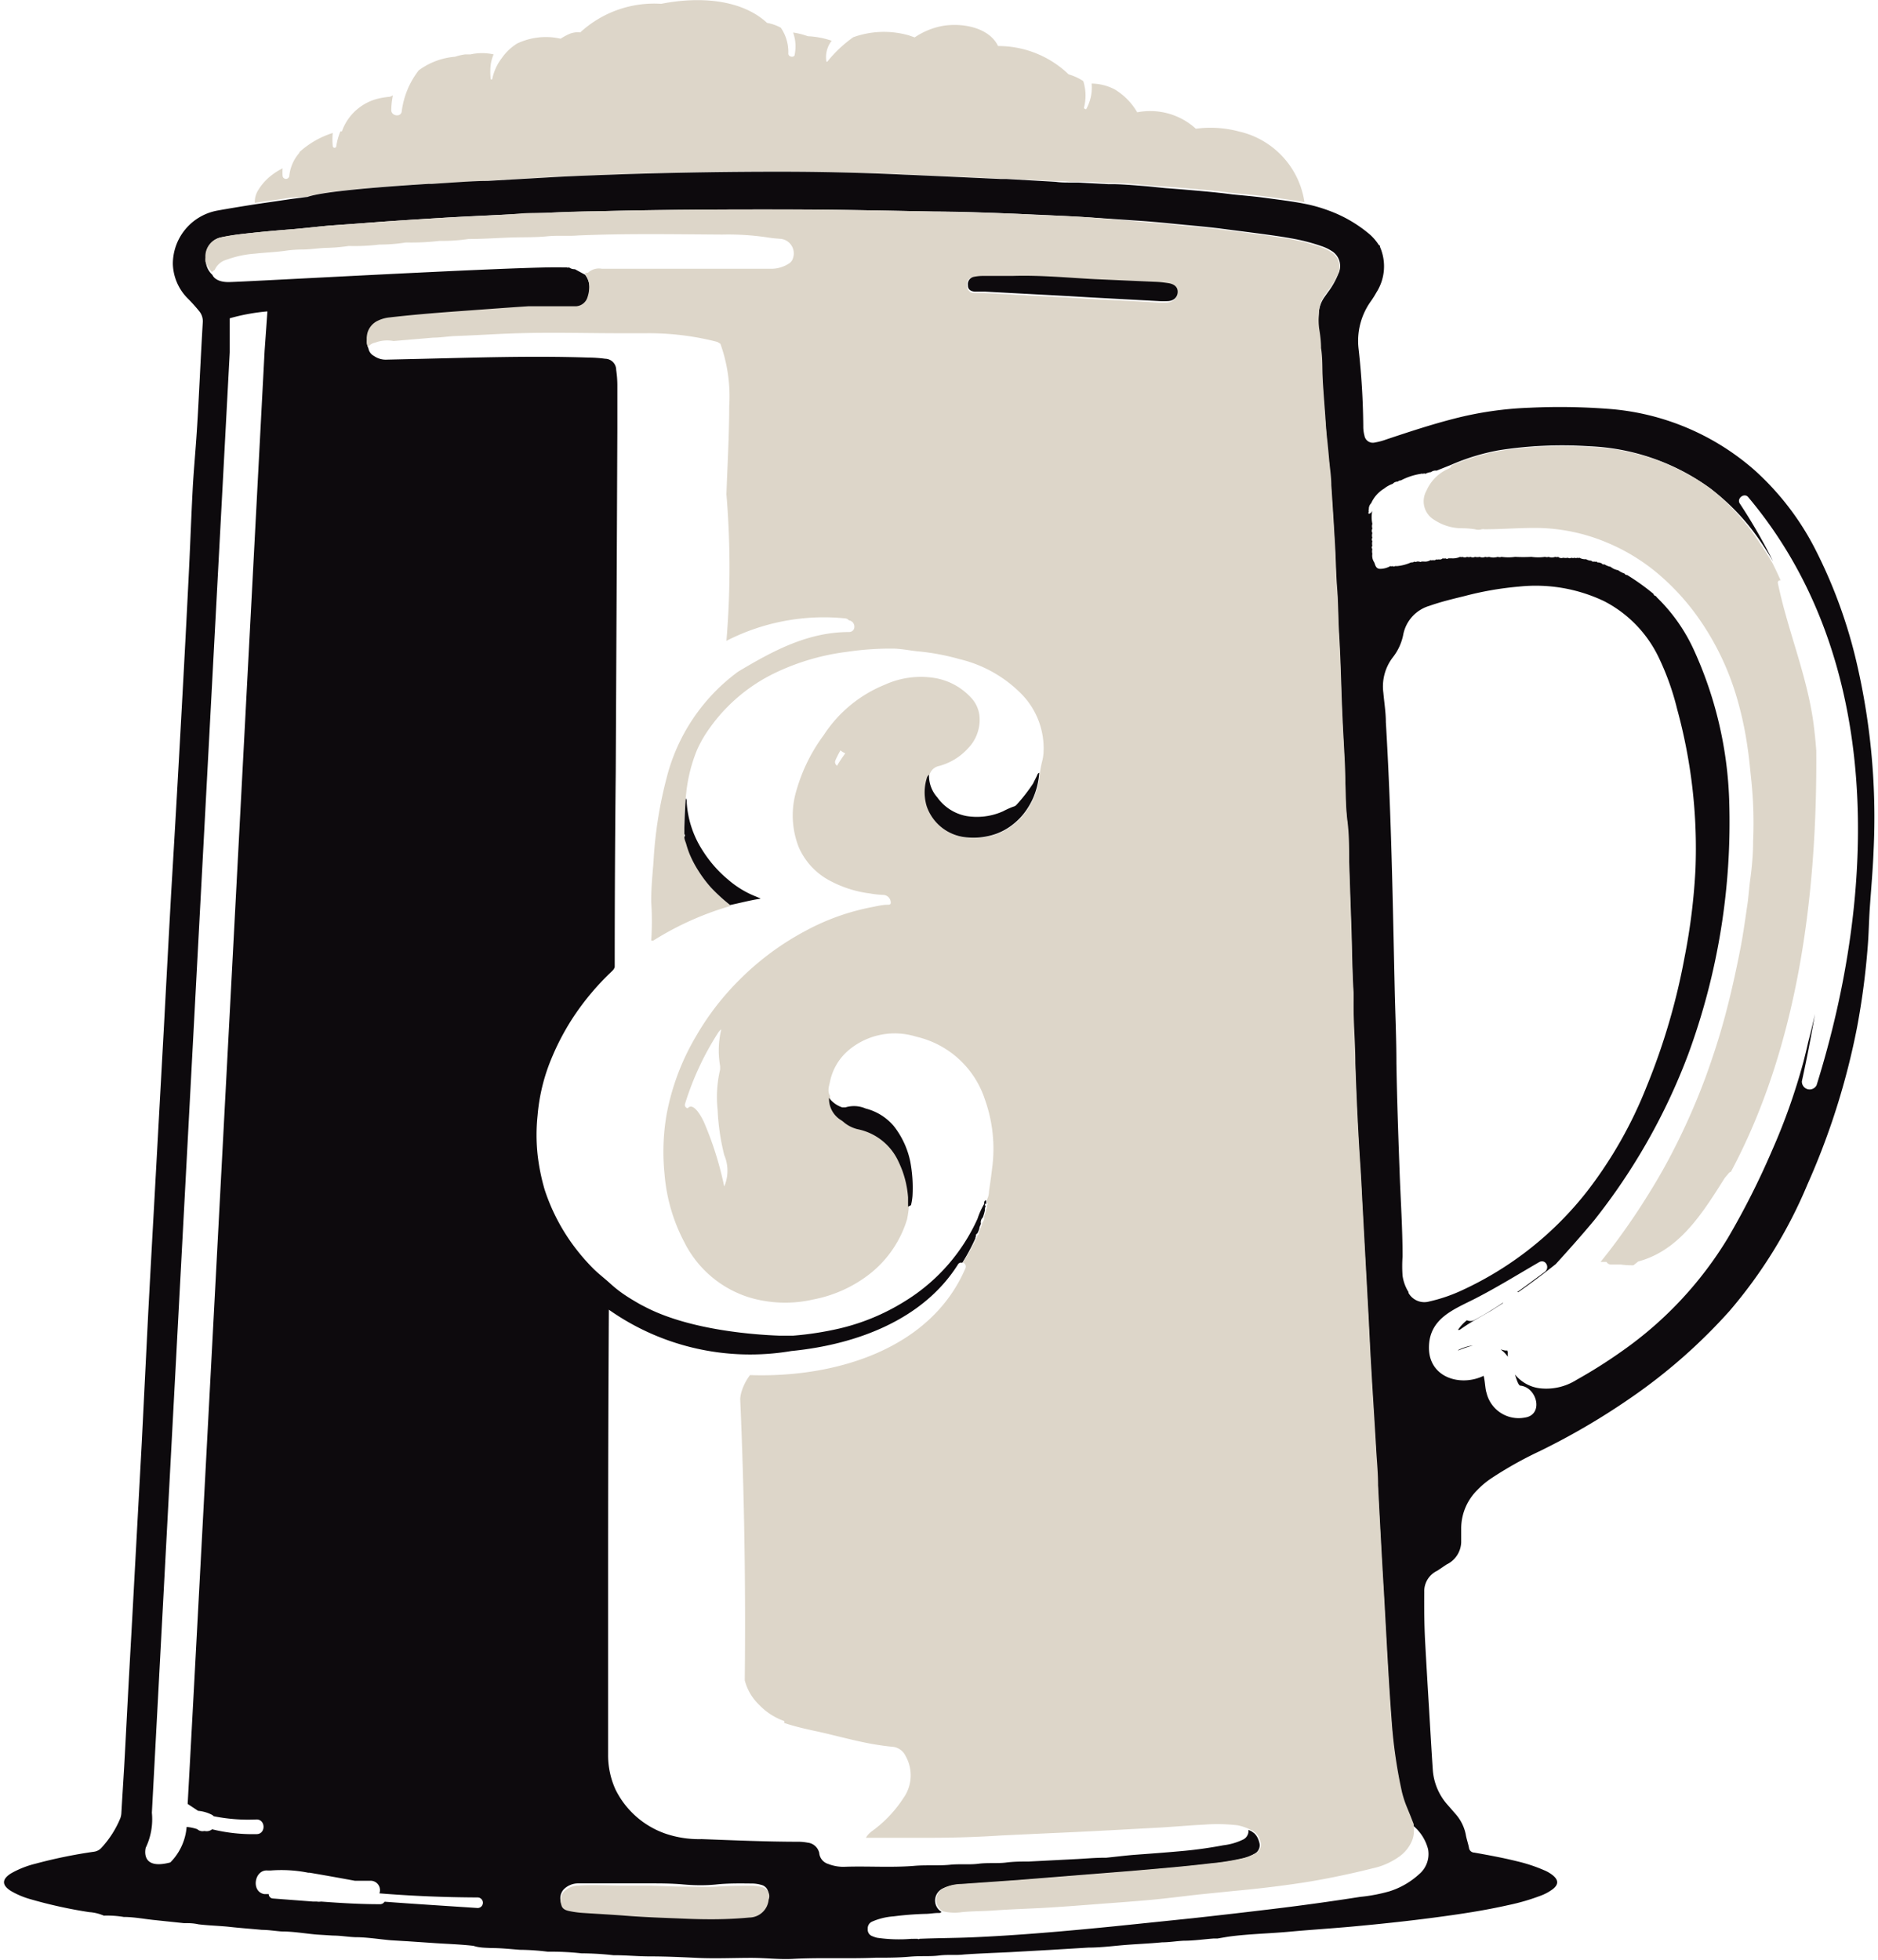 <?xml version="1.0" encoding="UTF-8"?>
<svg class="stein-svg" width="138" height="144" data-name="Layer 1" viewBox="0 0 127.52 133.67" xmlns="http://www.w3.org/2000/svg">
    <style>
        .cls-1 {fill: #ddd6c9;}
        .cls-2 {fill: #0d0a0d;}
    </style>
<title>Beer icon</title>
<path class="cls-1" transform="translate(.38 -.29)" d="M20.22,13.72l.06,0c1-.38,4.92-.69,8.29-.9h.06a.46.46,0,0,1,.17,0c1.48-.09,2.83-.16,3.77-.2l4.54-.26c1.61-.08,3.23-.14,4.84-.2q5.27-.19,10.55-.17,4.2,0,8.4.19c2.22.09,4.45.2,6.67.3l.39,0h0l3.35.16c.34,0,.67,0,1,.05l.53,0a13.29,13.29,0,0,1,1.89.09l.58,0c.76,0,1.53.09,2.29.15l1.21.09c1.84.13,3.47.28,4.57.43.78.08,1.56.14,2.34.25s1.73.22,2.59.39a5.81,5.81,0,0,0-4.46-4.83,7.54,7.54,0,0,0-2.95-.19,4.63,4.63,0,0,0-4-1.12,4.4,4.4,0,0,0-1.53-1.56,3.5,3.5,0,0,0-1.58-.4,3,3,0,0,1-.35,1.71c0,.09-.19,0-.17-.07a3.24,3.24,0,0,0-.05-1.81,3.74,3.74,0,0,0-1-.46,6.92,6.92,0,0,0-4.81-1.93c-.6-1.25-2.41-1.61-3.8-1.37a5.06,5.06,0,0,0-1.89.78l-.37-.13a6.18,6.18,0,0,0-3.82.12,8.66,8.66,0,0,0-1.77,1.67,0,0,0,0,1-.06,0,1.82,1.82,0,0,1,.36-1.43,5.8,5.8,0,0,0-1.63-.31,4.89,4.89,0,0,0-1-.25A2.83,2.83,0,0,1,53.54,4c0,.25-.45.19-.44-.06a2.92,2.92,0,0,0-.51-1.76,3.11,3.11,0,0,0-.94-.33C50,.32,47.24,0,44.43.55A7.45,7.45,0,0,0,38.91,2.5a1.49,1.49,0,0,0-.8.13,4.38,4.38,0,0,0-.54.3,4.87,4.87,0,0,0-.65-.1,4.61,4.61,0,0,0-2.3.42,3.53,3.53,0,0,0-1.06,1,3.52,3.52,0,0,0-.65,1.41.05.05,0,0,1-.11,0,4.29,4.29,0,0,1,0-.94A2.72,2.72,0,0,1,33,4a3.65,3.65,0,0,0-1.58,0l-.36,0a3.73,3.73,0,0,0-.69.16,4.82,4.82,0,0,0-2.48.93A5.73,5.73,0,0,0,26.73,7.9c-.06.41-.72.3-.71-.1a5.15,5.15,0,0,1,.11-1l-.2.09a5,5,0,0,0-.64.09,3.51,3.51,0,0,0-2.64,2.27l-.1,0h0a4.18,4.18,0,0,0-.28,1,.12.12,0,0,1-.24,0,4,4,0,0,1,0-.89,6.08,6.08,0,0,0-2.26,1.29.31.31,0,0,1-.05.1,2.82,2.82,0,0,0-.66,1.56.23.23,0,0,1-.45,0,2.84,2.84,0,0,1,0-.54,4.4,4.4,0,0,0-.79.5,3.73,3.73,0,0,0-.92,1.06,1.52,1.52,0,0,0-.19.8l2.46-.36Z"></path>
<path class="cls-2" transform="translate(.38 -.29)" d="M102.14,92.4a.74.74,0,0,1-.17,0l-.28-.07a2.15,2.15,0,0,1,.49.5,3.08,3.08,0,0,1,0-.32S102.14,92.43,102.14,92.4Z"/>
<path class="cls-2" transform="translate(.38 -.29)" d="M32.85,133.16c.65,0,1.3.07,1.94.12a16.18,16.18,0,0,1,1.9.13h.08a18.59,18.59,0,0,1,2.22.11,20.39,20.39,0,0,1,2.18.13h.08c.81,0,1.61.08,2.42.08,1.07,0,2.13.05,3.2.1,1.24.06,2.47,0,3.71,0,.95,0,1.9.12,2.84.07,1.87-.1,3.75,0,5.62-.08.78,0,1.56,0,2.34-.07s1.35,0,2-.08,1.14,0,1.71-.07c1-.07,2.1-.11,3.15-.16l2.68-.15,2.64-.16c.76,0,1.53-.09,2.29-.16.92-.08,1.84-.11,2.75-.2.5,0,1-.09,1.51-.11.66,0,1.32-.1,2-.15h.27c.36-.06.72-.13,1.08-.17,1.29-.15,2.6-.18,3.89-.3s2.86-.22,4.28-.35c1.83-.17,3.65-.36,5.47-.6s3.43-.48,5.12-.86a14.44,14.44,0,0,0,2.17-.63,3.28,3.28,0,0,0,.86-.46c.39-.31.4-.61,0-.94a2.4,2.4,0,0,0-.6-.35,10.72,10.72,0,0,0-1.81-.6c-1-.25-2-.43-2.95-.6a.37.37,0,0,1-.36-.33c-.06-.31-.17-.6-.22-.91A3,3,0,0,0,98.6,124l-.54-.62a4,4,0,0,1-1-2.41c-.1-1.47-.18-2.94-.27-4.41s-.18-3-.26-4.48c-.05-1.07-.06-2.13-.05-3.2a1.54,1.54,0,0,1,.88-1.45L98,107a1.75,1.75,0,0,0,1-1.51c0-.32,0-.65,0-1a3.69,3.69,0,0,1,1.12-2.59,5.62,5.62,0,0,1,.89-.75,26,26,0,0,1,3.3-1.86,47.49,47.49,0,0,0,6.23-3.64,37.68,37.68,0,0,0,6.76-5.94,32.43,32.43,0,0,0,5.32-8.64A49.63,49.63,0,0,0,126,70.37a51.43,51.43,0,0,0,.73-5.53c.07-.87.08-1.74.14-2.61.09-1.31.21-2.62.26-3.94A46.51,46.51,0,0,0,126,45.61a33.81,33.81,0,0,0-2.82-7.8A18.67,18.67,0,0,0,119,32.35a17,17,0,0,0-10.06-4.18,43.39,43.39,0,0,0-5.27-.07,24,24,0,0,0-5.17.75c-1.56.4-3.1.91-4.63,1.42a4.22,4.22,0,0,1-.75.2A.58.58,0,0,1,92.4,30a2.4,2.4,0,0,1-.08-.66A50.9,50.9,0,0,0,92,24.08a4.65,4.65,0,0,1,.8-3.19,6.37,6.37,0,0,0,.42-.66,3.31,3.31,0,0,0,.24-3.1.23.23,0,0,1,0-.08L93.38,17a3.54,3.54,0,0,0-.57-.68,9.15,9.15,0,0,0-2.88-1.68,10.32,10.32,0,0,0-1.6-.45c-.85-.17-1.72-.27-2.59-.39s-1.56-.17-2.34-.25c-1.11-.15-2.73-.29-4.57-.43L77.63,13c-.76-.06-1.53-.13-2.29-.15l-.58,0,.16,0-2.06-.11-.53,0c-.33,0-.67,0-1-.05L68,12.5h0l-.39,0c-2.22-.1-4.45-.21-6.67-.3Q56.7,12,52.5,12q-5.27,0-10.55.17c-1.61.06-3.23.11-4.84.2l-4.54.26c-.94,0-2.3.11-3.77.2h-.23c-3.37.21-7.28.52-8.29.9l-.06,0-1,.13-2.46.36c-.88.14-1.76.28-2.64.44a3.7,3.7,0,0,0-3,3.63,3.47,3.47,0,0,0,1,2.34,11,11,0,0,1,.81.9,1.07,1.07,0,0,1,.23.76c-.08,1.36-.15,2.73-.22,4.1s-.13,2.55-.22,3.82-.19,2.34-.25,3.5c-.11,2.09-.18,4.19-.29,6.28q-.2,4-.42,8Q11.4,54.62,11,61.29q-.24,4.35-.47,8.7-.35,6.36-.7,12.72-.2,3.57-.39,7.14L9,98.69q-.23,4.23-.46,8.46-.19,3.55-.39,7.1c-.12,2.18-.23,4.37-.35,6.55-.06,1-.13,2.08-.19,3.12a1.24,1.24,0,0,1-.07.38,6.77,6.77,0,0,1-1.27,2,.83.83,0,0,1-.53.29,33.69,33.69,0,0,0-4,.82,6.45,6.45,0,0,0-1.66.66c-.64.4-.63.81,0,1.2a5.66,5.66,0,0,0,1.33.56,31.77,31.77,0,0,0,4,.88,3,3,0,0,1,1,.24,6.78,6.78,0,0,1,1.36.09c.7,0,1.39.14,2.09.21l2,.21c.32,0,.65,0,1,.08.72.09,1.45.1,2.17.18s1.45.13,2.17.2c.45,0,.9.08,1.36.11.79,0,1.57.14,2.36.21l1.13.07c.51,0,1,.09,1.51.11.81,0,1.63.14,2.44.21l1.17.07,1.63.11c.94.07,1.89.09,2.83.2C32,133.14,32.43,133.14,32.85,133.16Zm17.57-2.23c-1.48.14-3,0-4.34.08s-2.81-.11-4.16-.21c-.92-.07-1.84-.12-2.77-.18a6.77,6.77,0,0,1-1-.13c-.26-.06-.49-.14-.55-.42a.92.92,0,0,1,.18-.91,1.39,1.39,0,0,1,1-.41c1,0,2.06,0,3.08,0l1.72,0c.78,0,1.56,0,2.34.07s1.53.08,2.3,0,1.61-.07,2.42-.06a2.24,2.24,0,0,1,.61.09.63.63,0,0,1,.48.75A1.34,1.34,0,0,1,50.42,130.93Zm45-42.49A2.86,2.86,0,0,1,95,87.3,9,9,0,0,1,95,86c0-1.92-.13-3.83-.2-5.74-.09-2.49-.18-5-.22-7.46,0-1.59-.07-3.18-.11-4.76h0c-.07-3.12-.13-6.25-.22-9.37s-.21-6.09-.39-9.13c0-.66-.11-1.32-.17-2a3.26,3.26,0,0,1,.65-2.42,3.64,3.64,0,0,0,.7-1.51,2.55,2.55,0,0,1,1.8-2c.79-.28,1.6-.47,2.41-.67a21.77,21.77,0,0,1,3.69-.64,10.84,10.84,0,0,1,5.82,1,8.39,8.39,0,0,1,3.73,3.87,17.9,17.9,0,0,1,1.24,3.49,35.94,35.94,0,0,1,1.25,10.9,41.76,41.76,0,0,1-.74,6,44.69,44.69,0,0,1-2.6,8.86,29.31,29.31,0,0,1-4,7.06,23.08,23.08,0,0,1-8.57,6.81,11,11,0,0,1-2.25.77A1.24,1.24,0,0,1,95.39,88.45Zm-2.72-53.1a.11.11,0,0,1,0-.15.2.2,0,0,1,0-.16.55.55,0,0,1,.16-.42,2.25,2.25,0,0,1,.89-1,1.9,1.9,0,0,1,.58-.32.45.45,0,0,1,.35-.15.25.25,0,0,1,.2-.08,4.35,4.35,0,0,1,1.36-.45.24.24,0,0,1,.16,0,.12.12,0,0,1,.15,0,1.08,1.08,0,0,1,.39-.12.51.51,0,0,1,.38-.1L98.3,32a14.77,14.77,0,0,1,3.28-1,28,28,0,0,1,6.19-.27A15,15,0,0,1,116,33.61a15.33,15.33,0,0,1,3.42,3.62c.3.44.58.88.85,1.34A37.44,37.44,0,0,0,118,34.63c-.22-.34.3-.75.57-.44,9.34,11.1,8.77,27,4.67,40.12a.53.53,0,0,1-1-.28q.5-2.28.89-4.57-.22,1-.46,1.9-.15.67-.32,1.33a41.88,41.88,0,0,1-2.16,6.1,53.41,53.41,0,0,1-3,5.94,25.6,25.6,0,0,1-7.17,7.68,34.47,34.47,0,0,1-3.16,2,3.86,3.86,0,0,1-2.5.57,2.57,2.57,0,0,1-1.69-.94c.11.37.24.75.36.76,1.15.11,1.62,2,.3,2.18a2.25,2.25,0,0,1-2.6-1.68c-.1-.29-.1-.79-.2-1.17-1.57.76-3.72.13-3.73-1.9s1.72-2.63,3.18-3.38,2.9-1.64,4.33-2.47c.44-.25.77.37.39.66-.62.46-1.25.93-1.88,1.38h.08c.87-.61,1.72-1.25,2.55-1.91.91-1,1.8-2,2.63-3a41.92,41.92,0,0,0,6.39-11.27,45.85,45.85,0,0,0,2.81-17.35,26.77,26.77,0,0,0-2.41-10.27,11.84,11.84,0,0,0-2.5-3.56l-.1-.12a.17.17,0,0,1-.15-.14,15.7,15.7,0,0,0-1.8-1.29.19.19,0,0,1-.18-.1,1.51,1.51,0,0,1-.44-.23,1.06,1.06,0,0,1-.51-.23,1.19,1.19,0,0,1-.42-.17.15.15,0,0,1-.19-.07l-.2-.06a.13.13,0,0,1-.15-.06.21.21,0,0,1-.16,0,.18.18,0,0,1-.2-.06.69.69,0,0,1-.35-.1.8.8,0,0,1-.46-.1.19.19,0,0,1-.16,0,.12.12,0,0,1-.15,0,.34.34,0,0,1-.24,0,.2.2,0,0,1-.23,0,.72.72,0,0,1-.32,0,.34.34,0,0,1-.35-.06.3.3,0,0,1-.2,0,.62.62,0,0,1-.45,0,.35.35,0,0,1-.24,0,3.24,3.24,0,0,1-.93,0,9.72,9.72,0,0,1-1.11,0,3.24,3.24,0,0,1-.93,0,.34.34,0,0,1-.25,0,1.09,1.09,0,0,1-.61,0,.37.37,0,0,1-.25,0,.45.45,0,0,1-.38,0,.61.61,0,0,1-.32,0,.31.31,0,0,1-.3,0,.35.35,0,0,1-.24,0,.34.34,0,0,1-.31,0,.2.2,0,0,1-.16,0,1.25,1.25,0,0,1-.61.1l-.19,0a.15.15,0,0,1-.2,0,.28.28,0,0,1-.19,0,.28.28,0,0,1-.28.07.21.21,0,0,1-.16,0,.22.22,0,0,1-.23.05.2.2,0,0,1-.16,0,.7.7,0,0,1-.46.1l-.16,0a.11.11,0,0,1-.15,0l-.17,0a.11.11,0,0,1-.15,0,.35.35,0,0,1-.24.06,3,3,0,0,1-.93.25l-.17,0a.11.11,0,0,1-.15,0,.21.21,0,0,1-.16,0,1.42,1.42,0,0,1-.69.19c-.3,0-.33-.24-.41-.44a.82.82,0,0,1-.13-.59.65.65,0,0,1,0-.32.17.17,0,0,1,0-.22.67.67,0,0,1,0-.32.2.2,0,0,1,0-.23.5.5,0,0,1,0-.32.33.33,0,0,1,0-.31.52.52,0,0,1,0-.32,2.21,2.21,0,0,1,0-.92A.32.32,0,0,1,92.67,35.34ZM14.38,16.49c.43-.09.87-.16,1.31-.22q1.7-.2,3.42-.33c.9-.07,1.79-.18,2.68-.26l1.67-.12,1.48-.11c1.47-.11,2.93-.2,4.4-.29,1.65-.11,3.3-.17,5-.26.74,0,1.48-.06,2.22-.09,1.21-.06,2.42-.08,3.63-.11,4.36-.11,8.72-.13,13.09-.12,3.26,0,6.51.08,9.76.14,2,0,4,.09,6,.17,1.69.07,3.38.15,5.07.26l3.23.22c.95.07,1.89.17,2.84.26.75.07,1.5.14,2.25.23l2.71.35c.72.1,1.44.19,2.16.32a13.14,13.14,0,0,1,2.26.58,3,3,0,0,1,.59.29A1.2,1.2,0,0,1,90.6,19a5,5,0,0,1-.67,1.19l-.27.38a2.15,2.15,0,0,0-.38,1.13,5.5,5.5,0,0,0,0,1.05c.07.46.09.93.14,1.4.08.75.08,1.51.12,2.26s.11,1.58.17,2.37q.06.76.12,1.52c0,.48.09,1,.14,1.44s.11,1.17.15,1.75c.09,1.34.18,2.67.25,4,.06,1,.07,2.06.15,3.08s.07,2,.13,3c.07,1.18.11,2.37.15,3.55s.09,2.47.16,3.71c.06,1,.08,2,.12,3,0,.86.06,1.72.14,2.57s.09,1.87.12,2.81q.07,2,.14,4.1c.06,1.6.07,3.2.16,4.8,0,.19,0,.39,0,.59,0,1.41.07,2.81.12,4.22.08,2.37.19,4.73.35,7.1.07,1,.11,2.08.17,3.12q.19,3.49.38,7c.06,1.16.11,2.31.18,3.47.11,1.94.23,3.87.35,5.81,0,.77.08,1.53.12,2.3q.09,1.72.18,3.43t.21,3.7c.17,3,.31,5.9.53,8.85a33.54,33.54,0,0,0,.71,4.94,7.18,7.18,0,0,0,.37,1.11l.22.54c.07.18.15.36.21.54a3.07,3.07,0,0,1,1,1.59,1.8,1.8,0,0,1-.63,1.72,5.37,5.37,0,0,1-2,1.15,11.25,11.25,0,0,1-2,.38q-3,.47-6,.83-2.73.33-5.47.63l-5.32.55c-3.23.32-6.45.61-9.69.75-1.2.05-2.39.05-3.59.1a.07.07,0,0,1-.11,0l-.29,0a.32.32,0,0,1-.11,0,10.42,10.42,0,0,1-2.37-.07,2,2,0,0,1-.33-.11.47.47,0,0,1-.31-.49.5.5,0,0,1,.29-.5,4.43,4.43,0,0,1,1.47-.36,21.35,21.35,0,0,1,2.17-.17c.31,0,.62-.07.93-.06a.2.2,0,0,0,.17-.08.9.9,0,0,1,.09-1.59,2.81,2.81,0,0,1,1.17-.27l3.85-.27,4.51-.36,3.15-.25c1.84-.16,3.68-.31,5.52-.53a16.14,16.14,0,0,0,2.15-.34,3.19,3.19,0,0,0,.91-.35.65.65,0,0,0,.33-.76,1.54,1.54,0,0,0-.1-.29,1.11,1.11,0,0,0-.25-.35l-.18-.13-.21-.1a.66.66,0,0,1-.41.68,4.19,4.19,0,0,1-1.3.37,28.79,28.79,0,0,1-3,.41c-1,.09-1.94.16-2.91.23-.7.05-1.39.14-2.09.21h-.12c-.69,0-1.37.07-2.06.1l-3.11.16c-.52,0-1,0-1.55.07s-1.25,0-1.87.08-1.3,0-1.95.07c-.83.08-1.66,0-2.49.08-1.59.12-3.17,0-4.76.06a2.85,2.85,0,0,1-1.06-.2.86.86,0,0,1-.6-.75.91.91,0,0,0-.8-.7,3.41,3.41,0,0,0-.62-.06c-2.2,0-4.4-.1-6.6-.18a7.1,7.1,0,0,1-2.46-.37,6,6,0,0,1-3.41-3,5.64,5.64,0,0,1-.51-2.42q0-6.38,0-12.77,0-8.77.05-17.55A16.74,16.74,0,0,0,53.3,92.44h0c4.47-.44,9-2.14,11.37-5.9a.25.25,0,0,1,.3-.12,13.18,13.18,0,0,0,.89-1.66s0-.1.05-.15h0a.13.13,0,0,1,.08-.18,2.2,2.2,0,0,0,.14-.33c0-.11.07-.23.11-.34h0a.46.46,0,0,1,.13-.43,3.64,3.64,0,0,0,.14-.49c0-.1,0-.2.06-.29h0c-.06,0-.05-.09-.06-.15h.09a.33.33,0,0,0,0-.11.54.54,0,0,0,0-.12c-.15,0-.14.13-.14.24h0a5.08,5.08,0,0,0-.45,1,12.76,12.76,0,0,1-5,5.66,14.74,14.74,0,0,1-4.41,1.83,21.54,21.54,0,0,1-3.15.49c-.34,0-.68,0-1,0-1.57-.06-5.88-.35-8.94-1.87l-.45-.23-.23-.13c-.29-.17-.58-.34-.86-.53a8.31,8.31,0,0,1-1-.78c-.37-.34-.78-.65-1.14-1a14.28,14.28,0,0,1-1.16-1.31,13.43,13.43,0,0,1-2.19-4.11A14.23,14.23,0,0,1,36,79.05a12.62,12.62,0,0,1,0-2.69,12.81,12.81,0,0,1,1-4,16.71,16.71,0,0,1,1.6-2.94,17.74,17.74,0,0,1,2.37-2.79c.12-.12.26-.22.29-.4q0-6.64.07-13.28.06-11.72.11-23.43c0-1,0-2,0-3a7.33,7.33,0,0,0-.08-1,.76.76,0,0,0-.75-.76,8.74,8.74,0,0,0-1.13-.08c-3.85-.13-7.71,0-11.56.09l-2.19.05a1.4,1.4,0,0,1-.89-.25.73.73,0,0,1-.38-.52,1.58,1.58,0,0,1-.09-.26,1.46,1.46,0,0,1,0-.26,1.34,1.34,0,0,1,.06-.5,1.32,1.32,0,0,1,.64-.75,2.37,2.37,0,0,1,.86-.25c1.46-.17,2.93-.29,4.39-.4,1.69-.12,3.37-.25,5.06-.36.68,0,1.35,0,2,0,.39,0,.78,0,1.17,0a.87.87,0,0,0,.88-.64,2.16,2.16,0,0,0,.11-.6,1.47,1.47,0,0,0-.3-1h0l-.7-.38a.6.6,0,0,1-.39-.12.21.21,0,0,1-.16,0l-.26,0c-2.57-.1-21.89,1-22.82,1s-1.09-.49-1.09-.49h0a1.43,1.43,0,0,1-.28-.35,1.41,1.41,0,0,1-.15-.4,1.45,1.45,0,0,1,0-.28A1.33,1.33,0,0,1,14.38,16.49ZM13.8,125.06a.6.6,0,0,1-.49.12l-.07,0a.53.53,0,0,1-.46-.13h0a3.1,3.1,0,0,0-.72-.15h0a3.88,3.88,0,0,1-1.11,2.42c-2.1.56-1.68-1-1.68-1a4.5,4.5,0,0,0,.42-2.39L15,24.32s0-.89,0-1.4S15,22,15,22a13.63,13.63,0,0,1,2.57-.47l-.19,2.67S12.82,111,12.13,123.33l.71.47a2.55,2.55,0,0,1,.94.27.59.59,0,0,1,.13.1,11.9,11.9,0,0,0,2.92.22c.63,0,.64,1,0,1A11.58,11.58,0,0,1,13.8,125.06ZM25.56,130a.36.36,0,0,1-.33.17c-1.33,0-2.67-.08-4-.18a.91.91,0,0,1-.29,0l-.25,0-2.75-.21a.3.3,0,0,1-.28-.3l-.09,0-.21,0c-.92-.15-.69-1.68.22-1.61l.22,0h0a9.36,9.36,0,0,1,2.54.15h.1c1,.17,2.06.36,3.09.55l1.06,0a.64.64,0,0,1,.62.86h0c2.23.18,4.46.27,6.7.28a.36.36,0,0,1,0,.72C29.82,130.29,27.69,130.16,25.56,130Z"/>
<path class="cls-2" transform="translate(.38 -.29)" d="M101.87,89.13a22,22,0,0,1-2,1.21.57.57,0,0,1-.48,0,2.87,2.87,0,0,0-.61.66l.11,0c.32-.23.65-.44,1-.65l0,0,.54-.31.61-.35.77-.49S101.87,89.14,101.87,89.13Z"/>
<path class="cls-2" transform="translate(.38 -.29)" d="M98.8,92.4a8.44,8.44,0,0,1,1-.34,3.05,3.05,0,0,0-1,.31Z"/>
<path class="cls-2" transform="translate(.38 -.29)" d="m37.47 18.35h0.25z"/>
<polygon class="cls-2" points="93.84 16.77 93.83 16.76 93.83 16.76"/>
<path class="cls-1" transform="translate(.38 -.29)" d="M13.53,18.51a1.43,1.43,0,0,0,.28.35c0-.1.14-.11.18-.19A1.24,1.24,0,0,1,14.8,18a7,7,0,0,1,1.93-.41c.72-.08,1.44-.1,2.16-.21a8.27,8.27,0,0,1,1-.07c.53,0,1.06-.08,1.59-.11a12.23,12.23,0,0,0,1.62-.13h.12a14,14,0,0,0,2-.1A11,11,0,0,0,27,16.83h.12a15.92,15.92,0,0,0,2.18-.11,12.29,12.29,0,0,0,2-.13h.08c.94,0,1.87-.07,2.8-.1s1.64,0,2.45-.08,1.43,0,2.14-.06c3.28-.14,6.56-.08,9.83-.06a18,18,0,0,1,3.06.19c.3.05.61.08.92.1a1,1,0,0,1,.83,1.35.62.62,0,0,1-.26.33,2.18,2.18,0,0,1-1.13.36H40.38a1.1,1.1,0,0,0-.94.27s-.15,0-.22.05h0a1.47,1.47,0,0,1,.3,1,2.16,2.16,0,0,1-.11.6.87.87,0,0,1-.88.64c-.39,0-.78,0-1.17,0-.68,0-1.36,0-2,0-1.69.11-3.38.24-5.06.36-1.47.11-2.93.23-4.39.4a2.37,2.37,0,0,0-.86.25,1.32,1.32,0,0,0-.64.75,1.34,1.34,0,0,0-.06.5,1.46,1.46,0,0,0,0,.26,1.58,1.58,0,0,0,.09.26.76.76,0,0,1,.48-.3,2.32,2.32,0,0,1,1.25-.11l2.71-.23c.5,0,1-.09,1.52-.11,1.43-.05,2.85-.15,4.28-.19,2.37-.07,4.73,0,7.1,0h.15l.13,0,1.27,0a18.68,18.68,0,0,1,4.93.59l.21.13A10.65,10.65,0,0,1,49.07,28c0,2-.12,4-.19,6a59.79,59.79,0,0,1,0,10A14.56,14.56,0,0,1,57,42.47a.36.36,0,0,1,.23.13c.49.07.52.8,0,.8-2.83,0-5.22,1.31-7.55,2.7a12.91,12.91,0,0,0-4.88,7.25A28.49,28.49,0,0,0,43.91,59c-.07.93-.17,1.88-.16,2.81a19.35,19.35,0,0,1,0,2.63.5.5,0,0,0,.15,0A20.54,20.54,0,0,1,49,62.13l.18-.06a12.17,12.17,0,0,1-1.31-1.2q-.2-.22-.38-.46c-.17-.22-.33-.45-.48-.69a7.37,7.37,0,0,1-.58-1.1,6.27,6.27,0,0,1-.25-.74c0-.15-.08-.31-.12-.46a.21.21,0,0,1-.06-.09v-.06l0,0v-.44c0-.66,0-1.32.1-2a10.73,10.73,0,0,1,.75-3.33c.11-.27.25-.52.38-.77l.17-.28a11.68,11.68,0,0,1,4.92-4.32,15.89,15.89,0,0,1,4.78-1.38,20.2,20.2,0,0,1,3.11-.22c.56,0,1.11.12,1.67.18a15.9,15.9,0,0,1,2.91.54A8.78,8.78,0,0,1,69,47.62a5.29,5.29,0,0,1,1.51,4,3,3,0,0,1-.09.58,7.48,7.48,0,0,0-.16.84,5.27,5.27,0,0,1-.42,1.68,5,5,0,0,1-.42.77,4.43,4.43,0,0,1-1.24,1.25,4.13,4.13,0,0,1-.81.42,4.61,4.61,0,0,1-2,.27,3.16,3.16,0,0,1-2.8-2.13,3.28,3.28,0,0,1,0-1.89.44.44,0,0,1,.16-.26.84.84,0,0,1,.64-.61,4.09,4.09,0,0,0,2-1.22,2.79,2.79,0,0,0,.78-2.06,2.13,2.13,0,0,0-.5-1.29A4.35,4.35,0,0,0,63,46.52a5.93,5.93,0,0,0-3.31.47,9,9,0,0,0-4.18,3.45,11.65,11.65,0,0,0-1.82,3.65,5.91,5.91,0,0,0,.13,4,4.7,4.7,0,0,0,2.08,2.25,7.82,7.82,0,0,0,2.77.89,6.59,6.59,0,0,0,.93.1.53.53,0,0,1,.49.54c0,.12-.11.13-.2.13-.36,0-.72.09-1.08.16a15.73,15.73,0,0,0-4.57,1.64,18.82,18.82,0,0,0-4.44,3.29,18.25,18.25,0,0,0-3,3.89,16.35,16.35,0,0,0-2,5.32,15,15,0,0,0-.14,4.08A12,12,0,0,0,46,85a7.42,7.42,0,0,0,4.46,3.79,8.56,8.56,0,0,0,4.36.13,9,9,0,0,0,3.9-1.79,7.52,7.52,0,0,0,2.48-3.67,7.85,7.85,0,0,0,.14-1c0-.21,0-.42,0-.63a6.8,6.8,0,0,0-.4-1.85c-.1-.25-.21-.5-.33-.75a3.91,3.91,0,0,0-2.71-2.05,2.33,2.33,0,0,1-.9-.44,1.86,1.86,0,0,0-.25-.19,1.7,1.7,0,0,1-.8-1.51c-.21-.34-.06-.69,0-1a3.79,3.79,0,0,1,1.34-2.18A4.89,4.89,0,0,1,61.83,71a6.44,6.44,0,0,1,4.67,4.25A10,10,0,0,1,67,80c-.06.52-.13,1-.21,1.54a1.36,1.36,0,0,1-.13.56.54.54,0,0,1,0,.12.33.33,0,0,1,0,.11.11.11,0,0,1,0,.16h0c0,.1,0,.2-.06.29a3.64,3.64,0,0,1-.14.49.52.52,0,0,1-.13.43h0c0,.11-.07.23-.11.34a2.2,2.2,0,0,1-.14.33.13.13,0,0,1-.08.18s0,.1-.05.15A13.18,13.18,0,0,1,65,86.4a.29.29,0,0,1,.18.4c-2.37,5.53-8.89,7.48-14.69,7.28a3.6,3.6,0,0,0-.61,1.24,2.12,2.12,0,0,0-.06.39c.28,6.38.38,12.8.31,19.19a3.57,3.57,0,0,0,1,1.69,4.36,4.36,0,0,0,1.7,1.09,1,1,0,0,1,0,.13c.77.26,1.56.43,2.35.6,1.21.27,2.41.61,3.64.83.46.08.92.15,1.38.19a1.1,1.1,0,0,1,.89.61,2.68,2.68,0,0,1-.15,2.91,8.42,8.42,0,0,1-1.82,2c-.25.21-.56.37-.72.69l.43,0c1.32,0,2.63,0,3.95,0q2.44,0,4.88-.16l3.2-.15c1.63-.07,3.25-.15,4.87-.24l2.77-.15c1-.06,2-.15,3-.2a11.85,11.85,0,0,1,2.26.05,3.53,3.53,0,0,1,.81.27l.21.1.18.13a1.11,1.11,0,0,1,.25.35,1.54,1.54,0,0,1,.1.29.65.65,0,0,1-.33.76,3.19,3.19,0,0,1-.91.35,16.14,16.14,0,0,1-2.15.34c-1.83.22-3.68.37-5.52.53l-3.15.25-4.51.36-3.85.27a2.81,2.81,0,0,0-1.17.27.9.9,0,0,0-.09,1.59,3.4,3.4,0,0,0,1.32.06c.71-.07,1.43-.06,2.14-.11,1.21-.09,2.42-.12,3.62-.19s2.59-.18,3.89-.28c1.09-.08,2.18-.16,3.27-.26s2.14-.24,3.22-.36l2.37-.24c1.54-.14,3.08-.32,4.61-.55s3.27-.59,4.9-1a4.86,4.86,0,0,0,1.78-.78,2.53,2.53,0,0,0,.85-1,1.8,1.8,0,0,0,.16-1v-.23c-.07-.18-.14-.36-.21-.54l-.22-.54a7.18,7.18,0,0,1-.37-1.11,33.54,33.54,0,0,1-.71-4.94c-.22-2.95-.36-5.9-.53-8.85q-.11-1.85-.21-3.7t-.18-3.43c0-.77-.07-1.53-.12-2.3-.11-1.94-.24-3.87-.35-5.81-.07-1.16-.12-2.31-.18-3.47q-.19-3.49-.38-7c-.06-1-.1-2.08-.17-3.12-.16-2.36-.27-4.73-.35-7.1,0-1.4-.14-2.81-.12-4.22,0-.19,0-.39,0-.59-.1-1.6-.1-3.2-.16-4.8q-.07-2-.14-4.1c0-.94,0-1.87-.12-2.81s-.1-1.71-.14-2.57c0-1-.07-2-.12-3-.07-1.23-.12-2.47-.16-3.71s-.08-2.37-.15-3.55c-.06-1-.05-2-.13-3s-.09-2.05-.15-3.08c-.08-1.34-.16-2.67-.25-4,0-.58-.1-1.17-.15-1.75s-.09-1-.14-1.44-.09-1-.12-1.52c-.06-.79-.12-1.58-.17-2.37s0-1.51-.12-2.26c0-.46-.06-.93-.14-1.4a5.5,5.5,0,0,1,0-1.05,2.15,2.15,0,0,1,.38-1.13l.27-.38A5,5,0,0,0,90.6,19a1.2,1.2,0,0,0-.53-1.55,3,3,0,0,0-.59-.29,13.14,13.14,0,0,0-2.26-.58c-.72-.13-1.44-.22-2.16-.32l-2.71-.35c-.75-.09-1.5-.16-2.25-.23-.94-.09-1.89-.2-2.84-.26L74,15.15C72.35,15,70.65,15,69,14.89c-2-.09-4-.14-6-.17-3.25-.06-6.51-.13-9.76-.14-4.36,0-8.72,0-13.09.12-1.21,0-2.42.05-3.63.11-.74,0-1.48,0-2.22.09-1.65.1-3.3.16-5,.26-1.47.09-2.94.18-4.4.29l-1.48.11-1.67.12c-.89.08-1.79.19-2.68.26q-1.71.13-3.42.33c-.44.05-.87.12-1.31.22a1.33,1.33,0,0,0-1,1.36,1.45,1.45,0,0,0,0,.28A1.41,1.41,0,0,0,13.53,18.51Zm42.89,34a.29.29,0,0,1-.11-.35,6.92,6.92,0,0,1,.35-.69,1,1,0,0,0,.33.2A9.28,9.28,0,0,0,56.42,52.53ZM48.73,81.22a22.86,22.86,0,0,0-1.36-4.34c-.11-.27-.72-1.48-1.13-1a.23.23,0,0,1-.18-.31,19.72,19.72,0,0,1,2.26-4.85.72.72,0,0,1,.21-.22A6.07,6.07,0,0,0,48.45,73c0,.08,0,.16,0,.24A8.19,8.19,0,0,0,48.28,76a15.46,15.46,0,0,0,.45,3.07A2.74,2.74,0,0,1,48.73,81.22Zm17-62a3.06,3.06,0,0,1,.62-.06c.66,0,1.33,0,2,0,1.88-.06,3.74.12,5.61.22l4.09.23c.31,0,.62,0,.93.09s.66.3.65.61-.27.59-.72.62a4.06,4.06,0,0,1-.51,0l-4.64-.25-1.51-.09-5.78-.31c-.23,0-.47,0-.7,0s-.45-.18-.47-.43A.51.51,0,0,1,65.76,19.19Z"/>
<path class="cls-1" transform="translate(.38 -.29)" d="m45.48 43.84s0 0.06 0 0.08z"/>
<path class="cls-1" transform="translate(.38 -.29)" d="M98.11,32.27a2.89,2.89,0,0,0-1.48,1.49,1.47,1.47,0,0,0,.55,2,3.42,3.42,0,0,0,1.76.56,6.16,6.16,0,0,1,1,.07.77.77,0,0,0,.46,0,.51.51,0,0,1,.19,0c1.24,0,2.47-.11,3.7-.09a12.72,12.72,0,0,1,4.66,1,13.4,13.4,0,0,1,3.59,2.22,16.13,16.13,0,0,1,2.79,3.13,18.38,18.38,0,0,1,2.46,5.19,23.89,23.89,0,0,1,.75,3.49c.11.73.17,1.46.25,2.2a28.32,28.32,0,0,1,.12,4.16c0,.88-.08,1.76-.2,2.63-.07.51-.1,1-.17,1.54-.15,1-.29,2.07-.49,3.1-.31,1.58-.65,3.14-1.07,4.69-.37,1.38-.81,2.73-1.3,4.08a45.39,45.39,0,0,1-2.5,5.58c-.57,1.08-1.2,2.12-1.86,3.15s-1.45,2.15-2.24,3.18l-.57.72h.2l.2,0a.36.36,0,0,0,.3.18c.24,0,.46,0,.68,0a5.46,5.46,0,0,0,.86.05l.33-.26c2.79-.75,4.35-3.24,5.9-5.7l.26-.31a.31.31,0,0,1,.16-.11c4.57-8.55,5.89-18.86,5.82-28.73-.05-.67-.12-1.34-.21-2-.47-3.26-1.75-6.23-2.41-9.42a.15.15,0,0,1,.19-.18q-.26-.59-.55-1.17c-.26-.45-.54-.9-.85-1.34A15.33,15.33,0,0,0,116,33.61a15,15,0,0,0-8.22-2.83,28,28,0,0,0-6.19.27,14.77,14.77,0,0,0-3.28,1C98.32,32.16,98.22,32.22,98.11,32.27Z"/>
<path class="cls-1" transform="translate(.38 -.29)" d="M51.27,129a2.24,2.24,0,0,0-.61-.09c-.81,0-1.61,0-2.42.06s-1.53,0-2.3,0-1.56-.05-2.34-.07l-1.72,0c-1,0-2.05-.07-3.08,0a1.39,1.39,0,0,0-1,.41.92.92,0,0,0-.18.91c.06.28.3.37.55.42a6.77,6.77,0,0,0,1,.13c.92.06,1.84.11,2.77.18,1.35.11,2.7.15,4.16.21s2.86.06,4.34-.08a1.34,1.34,0,0,0,1.32-1.22A.63.63,0,0,0,51.27,129Z"/>
<path class="cls-2" transform="translate(.38 -.29)" d="M65.8,20.18c.23,0,.47,0,.7,0l5.78.31,1.51.09,4.64.25a4.06,4.06,0,0,0,.51,0c.45,0,.71-.27.72-.62s-.24-.55-.65-.61-.62-.08-.93-.09L74,19.33c-1.87-.1-3.73-.28-5.61-.22-.66,0-1.33,0-2,0a3.06,3.06,0,0,0-.62.06.51.51,0,0,0-.42.57C65.35,20,65.48,20.14,65.8,20.18Z"/>
<path class="cls-2" transform="translate(.38 -.29)" d="M69.8,53.73a11.82,11.82,0,0,1-1.12,1.44.4.4,0,0,1-.23.14,5.88,5.88,0,0,0-.71.32,4.38,4.38,0,0,1-2.48.32,3.14,3.14,0,0,1-2-1.28,2.2,2.2,0,0,1-.56-1.54.44.44,0,0,0-.16.26,3.28,3.28,0,0,0,0,1.89,3.16,3.16,0,0,0,2.8,2.13,4.61,4.61,0,0,0,2-.27,4.13,4.13,0,0,0,.81-.42,4.43,4.43,0,0,0,1.24-1.25,5,5,0,0,0,.42-.77A5.27,5.27,0,0,0,70.22,53a.19.19,0,0,0-.13.13C70,53.34,69.89,53.53,69.8,53.73Z"/>
<path class="cls-2" transform="translate(.38 -.29)" d="M61.48,82.45a4,4,0,0,0,.09-.57,9.62,9.62,0,0,0-.15-2.36A5.82,5.82,0,0,0,60.3,77.1a3.7,3.7,0,0,0-1.92-1.2A2,2,0,0,0,57,75.82c-.08,0-.15,0-.22,0a1.83,1.83,0,0,1-.9-.65,1.7,1.7,0,0,0,.8,1.51,1.86,1.86,0,0,1,.25.19,2.33,2.33,0,0,0,.9.44,3.91,3.91,0,0,1,2.71,2.05c.12.24.23.49.33.75a6.8,6.8,0,0,1,.4,1.85c0,.21,0,.42,0,.63C61.4,82.52,61.47,82.52,61.48,82.45Z"/>
<path class="cls-2" transform="translate(.38 -.29)" d="M51.2,61.57l-.28-.12A6.56,6.56,0,0,1,49,60.29a8.38,8.38,0,0,1-1.75-2A6.8,6.8,0,0,1,46.17,55a.39.39,0,0,0-.06-.26c-.06.66-.08,1.32-.1,2v.44a.13.13,0,0,1,0,.19c0,.16.07.31.12.46a6.27,6.27,0,0,0,.25.74,7.37,7.37,0,0,0,.58,1.1c.15.24.31.47.48.69s.25.31.38.46a12.17,12.17,0,0,0,1.31,1.2c.68-.14,1.34-.32,2-.42C51.21,61.59,51.21,61.57,51.2,61.57Z"/>
</svg>
